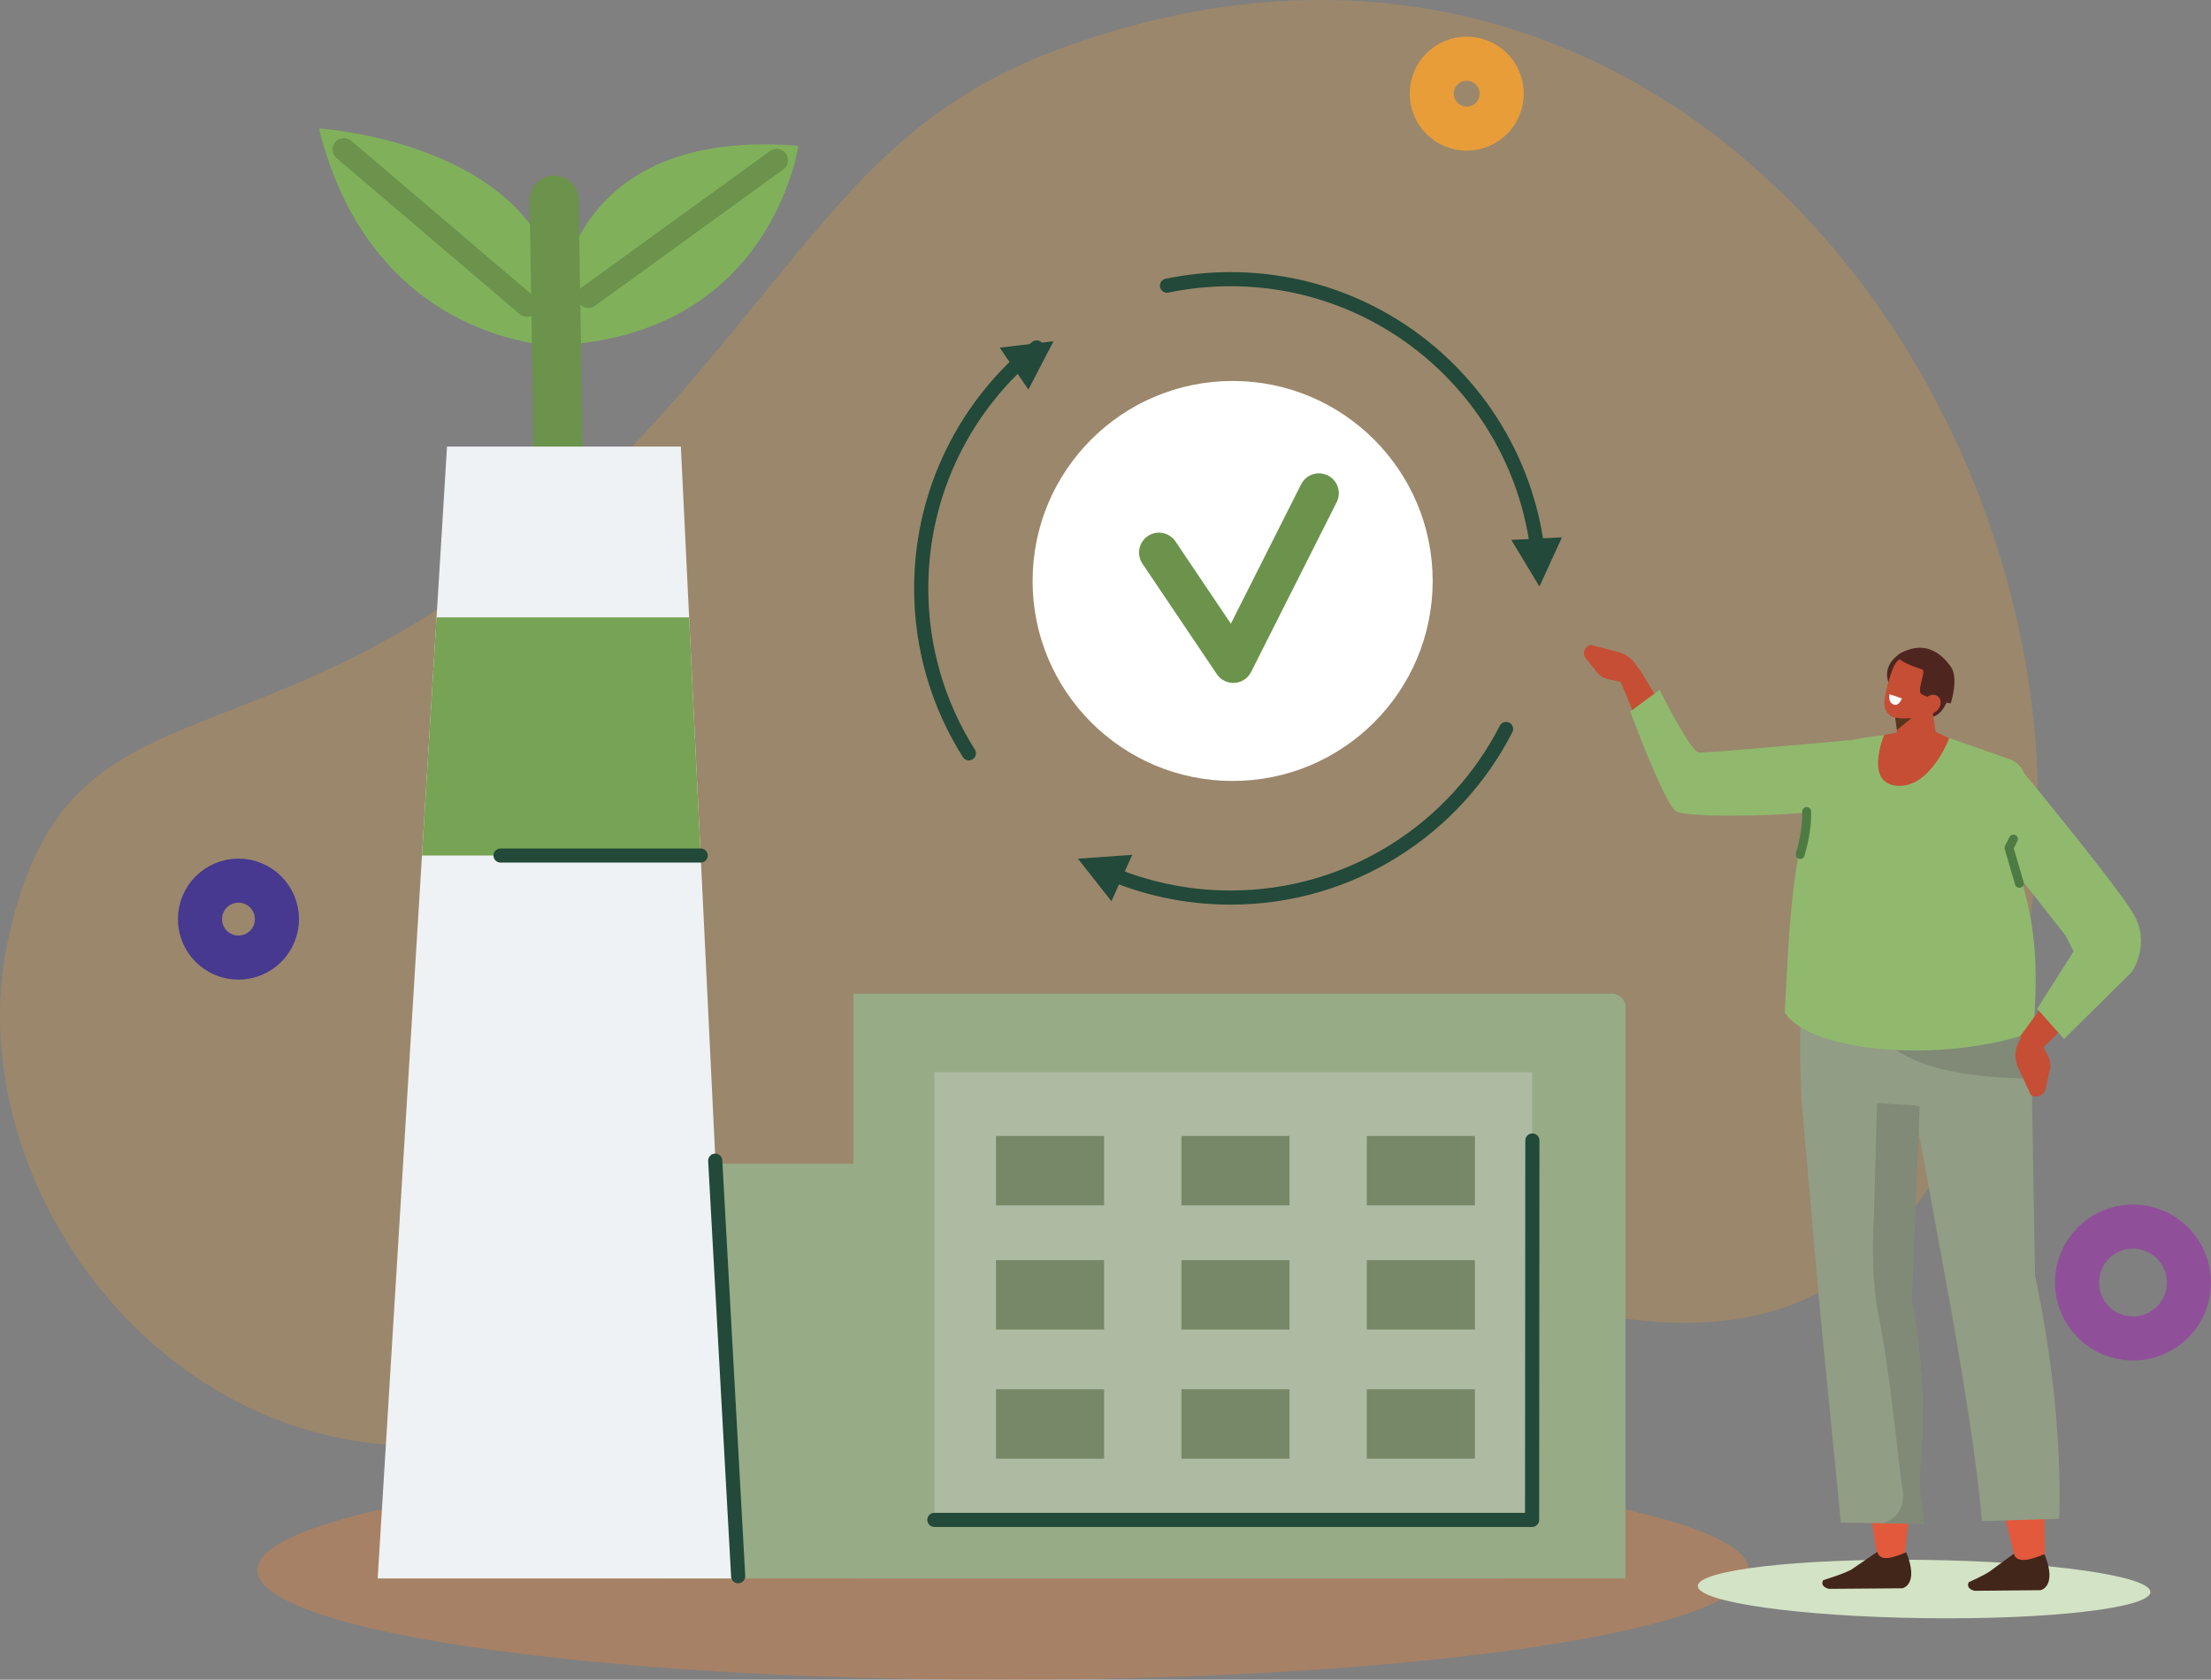 <?xml version="1.0" encoding="UTF-8"?>
<svg xmlns="http://www.w3.org/2000/svg" id="Layer_1" viewBox="0 0 316 240.12">
  <rect x="0" y="0" width="316" height="240.12" fill="#808080" stroke="none"/>
  <defs>
    <style>.cls-1,.cls-2{fill:#fff;}.cls-3{fill:#eff2f4;}.cls-4{fill:#80b15a;}.cls-5{fill:#adbba3;}.cls-6,.cls-7{fill:#c54e35;}.cls-8{fill:#224939;}.cls-9{fill:#96ab86;}.cls-10{fill:#768867;}.cls-11{fill:#77a354;}.cls-12{stroke-width:3.25px;}.cls-12,.cls-13,.cls-14,.cls-15,.cls-16,.cls-17,.cls-18,.cls-19,.cls-20{fill:none;stroke-linecap:round;stroke-linejoin:round;}.cls-12,.cls-16,.cls-18{stroke:#6b934c;}.cls-13{stroke:#46398f;stroke-width:11px;}.cls-14{stroke:#e89d39;stroke-width:10px;}.cls-15,.cls-20{stroke:#224939;stroke-width:2.02px;}.cls-16{stroke-width:5.69px;}.cls-17{stroke:#8f5099;stroke-width:16px;}.cls-18{stroke-width:7.01px;}.cls-21{fill:#5a351e;}.cls-21,.cls-22,.cls-23,.cls-24,.cls-25,.cls-26,.cls-7,.cls-27,.cls-28,.cls-2,.cls-19,.cls-20{fill-rule:evenodd;}.cls-22{fill:#4f2520;}.cls-23{fill:#808a77;}.cls-24{fill:#42261a;}.cls-25{fill:#d3e3c5;}.cls-26{fill:#e3593c;}.cls-27{fill:#919d84;}.cls-28{fill:#90b96e;}.cls-19{stroke:#4d7b43;stroke-width:1.27px;}.cls-29{fill:#e89d39;opacity:.27;}.cls-30{fill:#e2833e;opacity:.4;}</style>
  </defs>
  <path class="cls-29" d="m152.11,6.74c-25.68,9.28-33.82,25.34-54.86,49.5C43.6,117.88,10.27,89.52.99,135.17c-9.28,45.65,47.83,106.29,114.32,46.79,48.6-43.49,122.19,41.54,158.92-10.13,50.39-70.87-16.82-203.14-122.13-165.09Z"></path>
  <ellipse class="cls-30" cx="143.35" cy="224.44" rx="106.57" ry="15.69"></ellipse>
  <path class="cls-9" d="m94.83,166.35h116.46c2.2,0,3.99,1.79,3.99,3.99v55.3h-120.45v-59.29h0Z"></path>
  <path class="cls-4" d="m79.23,49.36s-2.45-31.52,34.86-28.52c0,0-3.75,27.28-34.86,28.52Z"></path>
  <path class="cls-4" d="m80.01,49.48s-26.68.02-34.43-31.12c0,0,37.86,2.38,34.43,31.12Z"></path>
  <line class="cls-18" x1="80.3" y1="97.55" x2="79.2" y2="28.6"></line>
  <line class="cls-12" x1="84.09" y1="42.4" x2="111" y2="22.91"></line>
  <line class="cls-12" x1="49.16" y1="21.37" x2="75.32" y2="43.66"></line>
  <polygon class="cls-3" points="105.14 225.64 53.98 225.64 63.89 63.84 97.31 63.84 105.14 225.64"></polygon>
  <path class="cls-9" d="m232.32,225.64h-110.35s0-83.59,0-83.59h108.42c1.07,0,1.93.87,1.93,1.93v81.66Z"></path>
  <rect class="cls-5" x="133.54" y="153.27" width="85.43" height="64"></rect>
  <circle class="cls-17" cx="304.85" cy="183.34" r="3.15"></circle>
  <circle class="cls-14" cx="209.63" cy="13.39" r="3.15" transform="translate(10.83 81.24) rotate(-22.5)"></circle>
  <circle class="cls-13" cx="34.08" cy="131.39" r="3.15"></circle>
  <g>
    <path class="cls-25" d="m242.65,226.72c-.03,2.3,14.42,4.36,32.29,4.6,17.86.24,32.37-1.43,32.4-3.73.03-2.3-14.42-4.36-32.29-4.6-17.86-.24-32.37,1.43-32.4,3.73Z"></path>
    <path class="cls-26" d="m272.17,222.79s3.34-25.22-1.16-35.75l-.48-34.25-12.05,4.19,9.87,65.97,3.81-.16Z"></path>
    <polygon class="cls-26" points="288.18 223.5 286.1 215.06 292.16 213.78 292.28 223.81 288.18 223.5"></polygon>
    <path class="cls-27" d="m273.41,157.44l4.8,26.2s4.32,23.22,5.02,33.81l11.08-.34c.35-12.34-1.32-24.62-3.46-34.81l-.48-28.32-16.95,3.46Z"></path>
    <path class="cls-24" d="m268.3,221.84l-3.44,2.36c-.68.59-4.29,1.69-4.29,1.69h0c-.39.73.27,1.13.85,1.24l10.47-.08s2.44-.47.56-5.15c-1.95.81-3.74,1.39-4.15-.06Z"></path>
    <path class="cls-24" d="m287.83,222.1l-3.21,2.36c-.68.59-3.23,1.71-3.23,1.71h0c-.39.73.27,1.13.85,1.24l9.4-.09s2.44-.47.56-5.15c-1.95.81-3.97,1.39-4.39-.06Z"></path>
    <path class="cls-27" d="m257.43,156.84l2.71,30.8,2.96,30.03,11.88.16s-.91-5.28-.67-6.95c.24-1.67,1.59-17.51-1.94-24.86l1.97-29.7-16.92.51Z"></path>
    <path class="cls-23" d="m273.24,186.03l1.2-29.7-6.14.23-.48,17.55c-.27,4.05-.2,9.71.64,13.73,1.65,7.94,3.11,23.3,3.39,24.65.94,4.53-2.89,5.26-2.89,5.26l6.12.08s-.91-5.28-.67-6.95c.24-1.67,1.12-14.73-1.17-24.85Z"></path>
    <path class="cls-27" d="m282.76,132.96l-22.77,1.43c-3.72,1.31-2.52,22.66-2.52,22.66l14.94.89c6.95-.05,16.29,9.49,17.31-2.07,1.17-13.22-6.96-22.91-6.96-22.91Z"></path>
    <path class="cls-23" d="m290.45,154.13s-16.84.55-21.67-6.14l20.25-1.47s.98,3.25,1.41,7.6Z"></path>
    <path class="cls-7" d="m245.85,115.36c-2.66,1.35-5.71.81-7.78-2.33l-7.02-16.96,3.6.13,7.12,11.84,4.08,7.32Z"></path>
    <path class="cls-6" d="m233.13,97.79l-3.26-.69c-.65-.14-1.23-.49-1.62-.98l-1.6-2.01c-.56-.7-.19-1.7.72-1.93h0l4.05,1.08c.89.24,1.71.81,2.28,1.61l.95,1.32-1.51,1.61Z"></path>
    <path class="cls-28" d="m267.48,114.51c-3.9,2.14-26.44,2.69-28,1.42-1.76-1.43-6.49-14.22-6.49-14.22l4.21-3.09s4.41,8.85,5.6,8.96c1.19.11,23.24-1.92,23.24-1.92l1.45,8.85Z"></path>
    <path class="cls-22" d="m278.42,99.88s-.86,2.98-3.16,2.68c-2.3-.3-1.26-6.9-1.26-6.9l4.42,4.22Z"></path>
    <path class="cls-7" d="m271.02,100.34s.07,3.35.13,6.12c.01.74.48,1.4,1.21,1.74.73.34,1.62.3,2.32-.11.23-.13.45-.26.67-.39.96-.56,1.49-1.55,1.35-2.56-.36-2.57-1.01-7.25-1.01-7.25l-4.67,2.45h0Z"></path>
    <polygon class="cls-21" points="270.85 102.47 271.1 104.36 273.18 102.67 270.85 102.47"></polygon>
    <path class="cls-28" d="m266.34,105.47l2.94-.39,7.01-.39,11.17,3.92c2.98,1.52,2.01,4.32.83,7.46l.74,10.14c2.22,7.71,2.12,13.39,1.61,21.29-12.68,4.52-31.65,3.11-35.56-2.73.78-14.11.82-20.26,4.55-33.46.88-3.11,3.51-5.41,6.72-5.84Z"></path>
    <path class="cls-6" d="m269.28,105.07s-2.89,6.89,1.86,7.26c4.75.37,7.45-6.8,7.45-6.8l-3.45-1.59-5.86,1.13Z"></path>
    <path class="cls-19" d="m257.29,122.16c.25-.94.99-3.37.92-6.16"></path>
    <path class="cls-22" d="m270.21,98.2s-1.79-2.69,1.35-4.76c3.14-2.07,2.62,3.91,2.52,3.97-.1.06-3.87.79-3.87.79Z"></path>
    <path class="cls-7" d="m277.26,97.4c.33-.92-.15-1.94-1.06-2.27-.98-.35-2.2-.79-3.18-1.14-.91-.33-1.78.22-2.25,1.08-.55,1.02-1.17,3.31-1.43,5.03-.14.97.27,2.06,1.18,2.39.97.35,4.23.45,5.13-1.21.69-1.27,1.12-2.53,1.6-3.89h0Z"></path>
    <path class="cls-22" d="m278.8,100.55s1.19-3.6.01-5.25c-1.58-2.22-3.99-3.73-7.26-1.86,0,0-1.74.66,3.18,2.26.62.2-.86,3.1-.1,3.52,1.03.56,2.38,1.03,4.16,1.33h0Z"></path>
    <path class="cls-7" d="m276.98,101.44c-.51.62-1.33.78-1.84.36s-.51-1.27,0-1.89c.51-.62,1.33-.78,1.84-.36.51.42.51,1.27,0,1.89Z"></path>
    <path class="cls-7" d="m302.82,129.37c2.51,2.15,3.32,5.43,1.1,8.75l-12.69,12.39-2.53-2.33,8.64-11.82,5.48-6.99Z"></path>
    <path class="cls-6" d="m291.08,147.89l1.62,3.05c.32.61.42,1.32.27,1.99l-.61,2.73c-.21.95-1.31,1.39-2.12.86h0l-1.82-3.95c-.4-.87-.47-1.93-.18-2.96l.71-1.57,2.13-.15Z"></path>
    <path class="cls-28" d="m284.31,119.88l10.89,13.84,1.17,2.27-5.22,8.22,3.85,4.32,9.68-9.59s2.86-4.04.14-8.47c-2.72-4.43-15.76-20.22-15.76-20.22l-4.75,9.64Z"></path>
    <polyline class="cls-19" points="288.61 126.28 287.13 121.2 287.77 119.95"></polyline>
    <path class="cls-2" d="m270.07,99.24l1.75.6s-.43,1.24-1.24.85c-.81-.39-.51-1.44-.51-1.44Z"></path>
  </g>
  <path class="cls-15" d="m138.47,107.69c-4.31-6.82-6.81-14.91-6.81-23.58,0-13.92,6.43-26.33,16.49-34.44"></path>
  <path class="cls-15" d="m215.25,104.21c-7.32,14.31-22.21,24.1-39.38,24.1-6.44,0-12.56-1.38-18.08-3.85"></path>
  <path class="cls-15" d="m166.79,40.84c2.93-.61,5.97-.93,9.09-.93,23.4,0,42.56,18.19,44.1,41.2"></path>
  <polygon class="cls-8" points="146.98 55.69 150.57 48.78 142.88 49.7 146.98 55.69"></polygon>
  <polygon class="cls-8" points="216 77.18 220.02 83.84 223.24 76.81 216 77.18"></polygon>
  <polygon class="cls-8" points="161.82 122.2 154.06 122.75 158.85 128.83 161.82 122.2"></polygon>
  <circle class="cls-1" cx="176.17" cy="83.05" r="28.59"></circle>
  <polyline class="cls-16" points="165.64 78.99 176.27 94.78 188.5 70.51"></polyline>
  <polygon class="cls-11" points="60.31 122.3 100.14 122.3 98.49 88.25 62.39 88.25 60.31 122.3"></polygon>
  <rect class="cls-10" x="142.35" y="162.39" width="15.45" height="9.92"></rect>
  <rect class="cls-10" x="168.85" y="162.39" width="15.45" height="9.92"></rect>
  <rect class="cls-10" x="195.35" y="162.39" width="15.45" height="9.92"></rect>
  <rect class="cls-10" x="142.35" y="180.14" width="15.45" height="9.92"></rect>
  <rect class="cls-10" x="168.85" y="180.14" width="15.45" height="9.92"></rect>
  <rect class="cls-10" x="195.35" y="180.14" width="15.45" height="9.92"></rect>
  <rect class="cls-10" x="142.35" y="198.6" width="15.45" height="9.92"></rect>
  <rect class="cls-10" x="168.85" y="198.6" width="15.45" height="9.92"></rect>
  <rect class="cls-10" x="195.35" y="198.6" width="15.45" height="9.92"></rect>
  <line class="cls-15" x1="105.5" y1="225.32" x2="102.22" y2="165.92"></line>
  <polyline class="cls-20" points="133.54 217.27 218.97 217.27 219.01 163.04"></polyline>
  <line class="cls-15" x1="100.14" y1="122.3" x2="71.54" y2="122.3"></line>
</svg>
